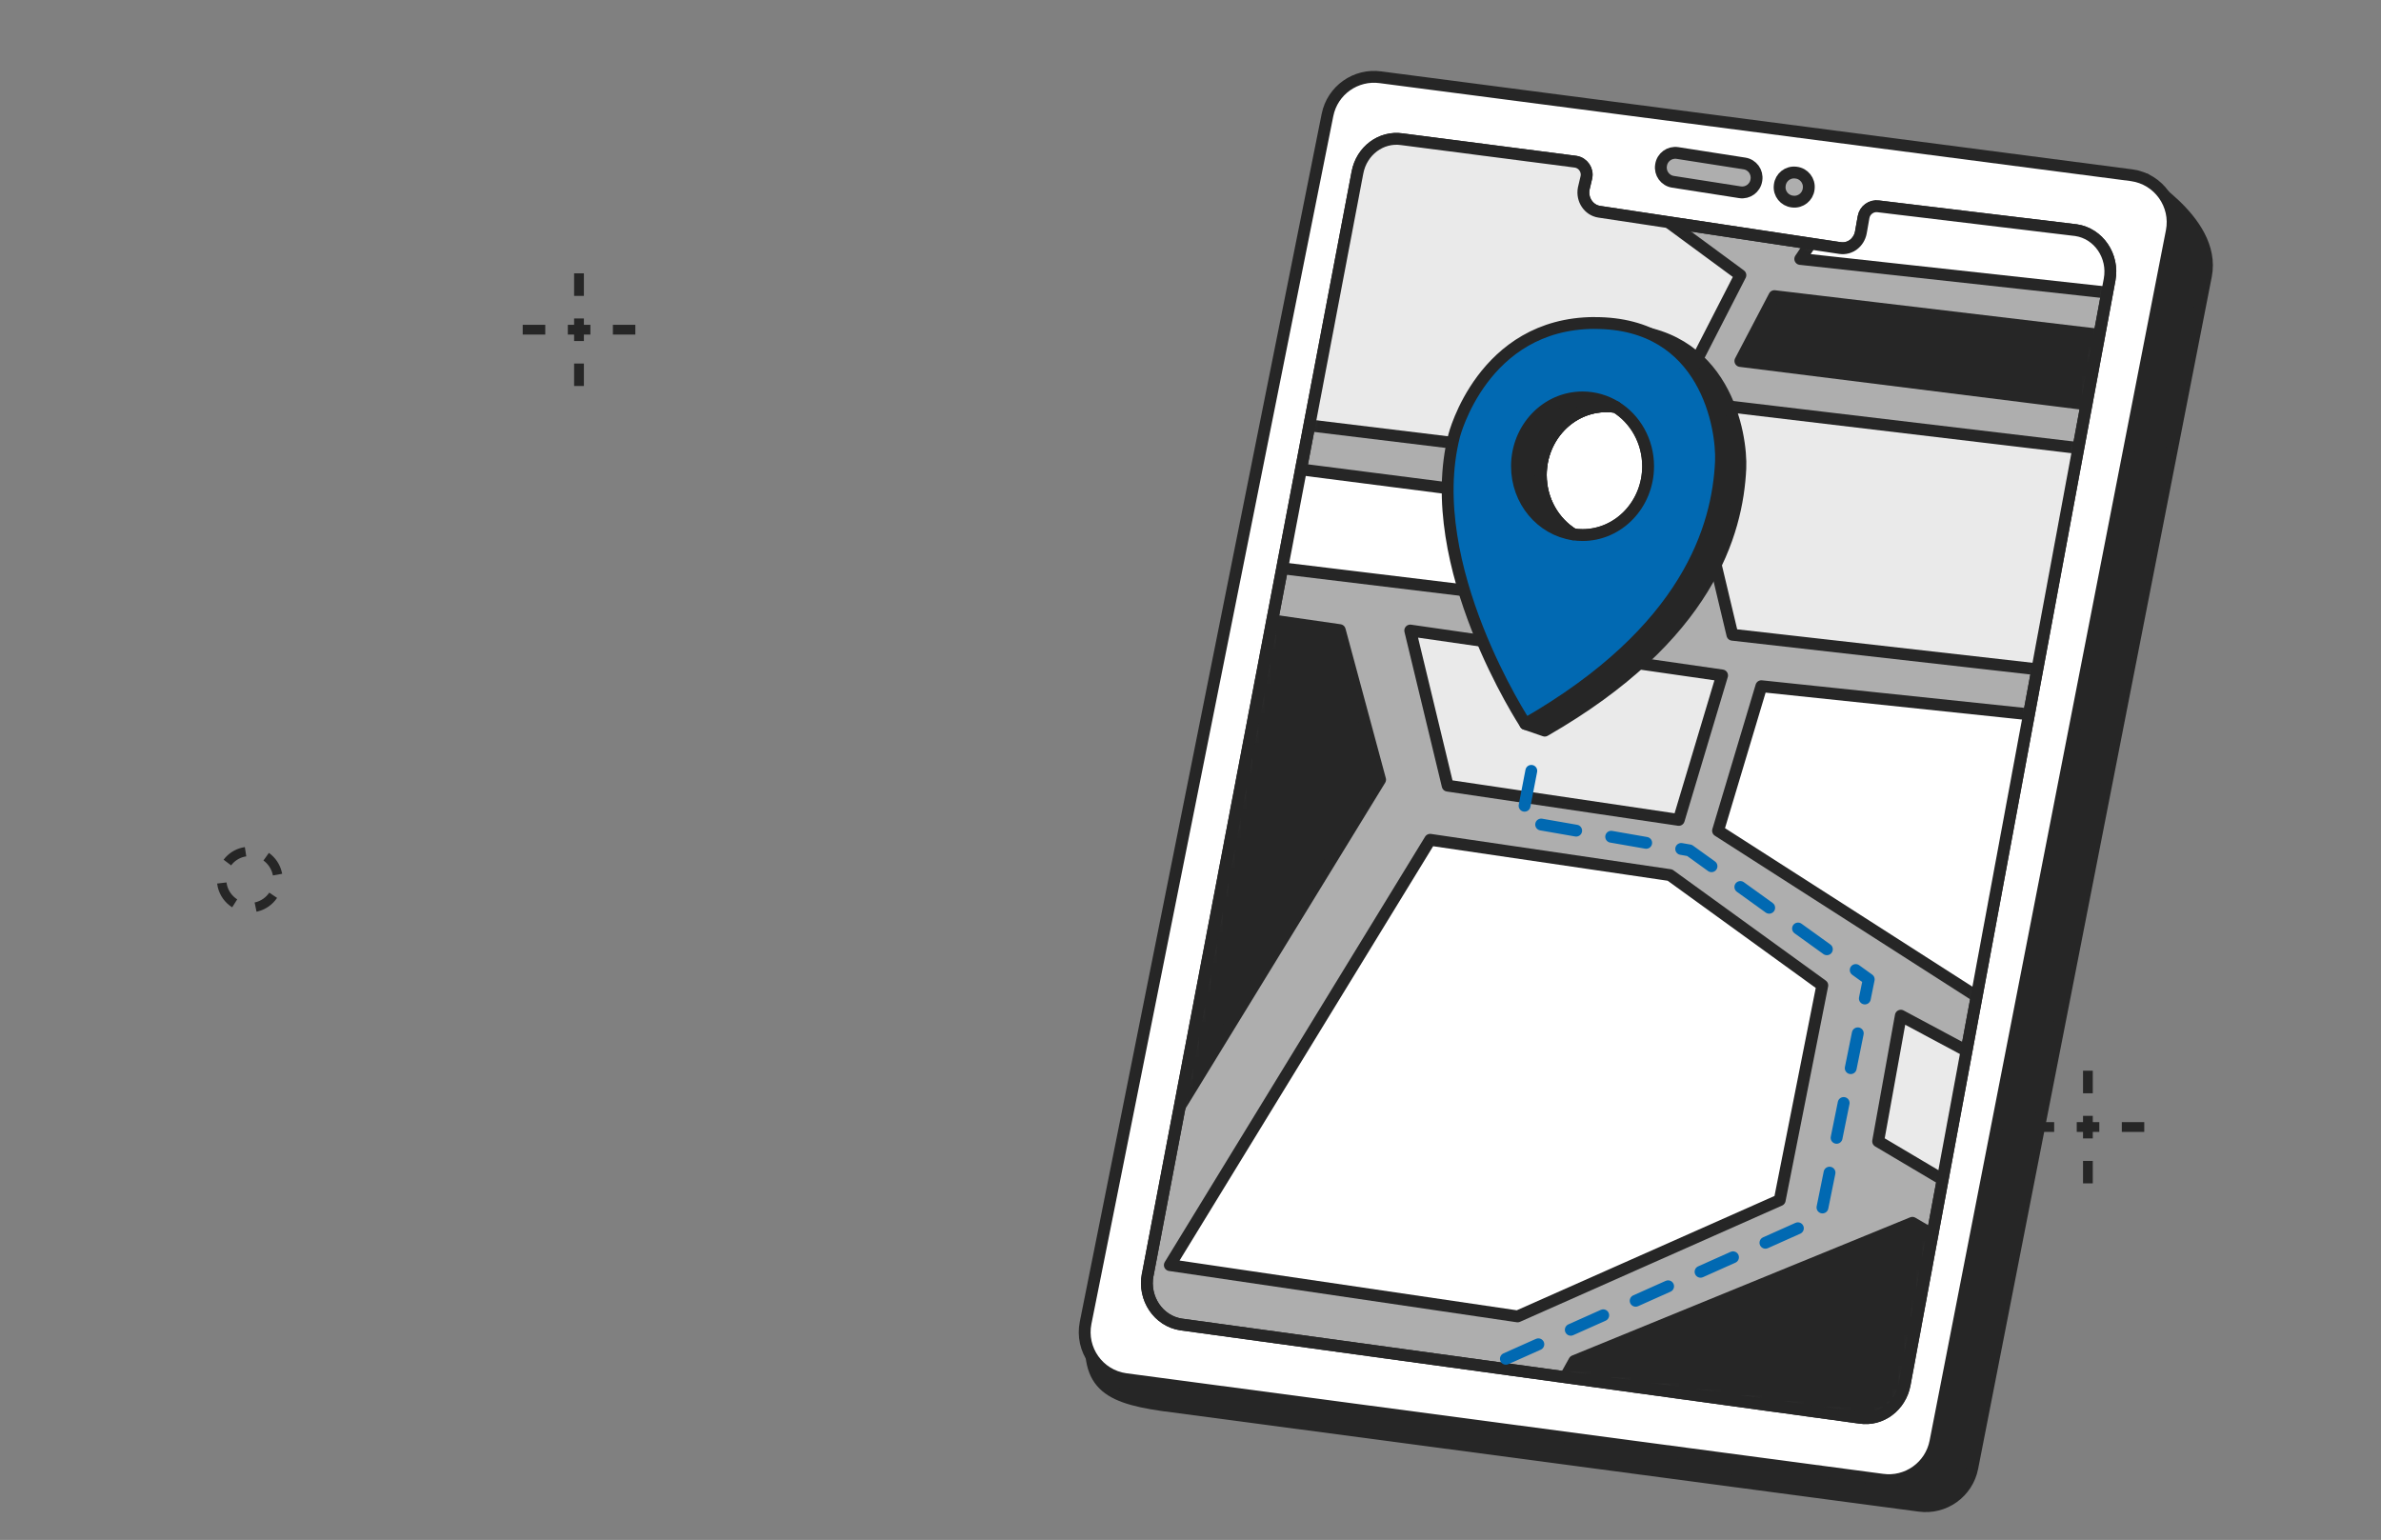 <svg width="402" height="260" viewBox="0 0 402 260" fill="none" xmlns="http://www.w3.org/2000/svg">
<rect x="0" y="0" width="402" height="260" fill="#808080" stroke="none"/>
<g clip-path="url(#clip0_791_2528)">
<path d="M362.179 30.26L253.039 22.09C234.669 19.94 230.739 22.73 229.909 26.89L184.729 222.05C182.779 233.28 186.099 235.78 196.239 237.24L323.999 254.22C328.219 254.83 332.179 252.01 332.999 247.82L372.449 46.54C374.309 36.86 359.899 29.69 362.179 30.25V30.26Z" fill="#262626" stroke="#262626" stroke-width="2" stroke-linecap="round" stroke-linejoin="round"/>
<path d="M359.92 29.59L233.1 13.05C228.9 12.46 224.96 15.25 224.13 19.41L183.29 223.35C182.39 227.86 185.46 232.2 190.01 232.85L317.77 249.83C321.99 250.44 325.95 247.62 326.77 243.43L366.67 39.06C367.55 34.55 364.47 30.23 359.92 29.59Z" fill="white" stroke="#262626" stroke-width="2" stroke-linecap="round" stroke-linejoin="round"/>
<path d="M193.78 215.24L229.19 29.12C229.89 25.45 233.18 22.99 236.71 23.51L266 27.3C267.28 27.49 268.13 28.73 267.83 29.99L267.39 31.85C267.04 33.7 268.24 35.48 270.01 35.75L310.67 41.88C312.32 42.13 313.86 40.97 314.18 39.25L314.64 36.65C314.85 35.47 315.96 34.67 317.14 34.84L350.52 38.86C354.33 39.42 356.92 43.24 356.18 47.21L321.58 233.73C320.89 237.42 317.58 239.91 314.04 239.37L199.4 223.62C195.58 223.04 193.01 219.21 193.77 215.24H193.78Z" fill="#AEAEAE" stroke="#262626" stroke-width="2" stroke-linecap="round" stroke-linejoin="round"/>
<path d="M282.458 30.694L293.771 32.46C295.092 32.666 296.329 31.762 296.535 30.442L296.548 30.363C296.754 29.042 295.85 27.805 294.53 27.599L283.217 25.833C281.896 25.627 280.658 26.53 280.452 27.851L280.44 27.93C280.234 29.251 281.137 30.488 282.458 30.694Z" fill="#AEAEAE" stroke="#262626" stroke-width="2" stroke-miterlimit="10"/>
<path d="M302.612 34.027L302.691 34.036C304.019 34.188 305.219 33.234 305.37 31.906L305.379 31.827C305.531 30.499 304.577 29.3 303.249 29.148L303.17 29.139C301.842 28.987 300.642 29.941 300.491 31.269L300.482 31.349C300.33 32.676 301.284 33.876 302.612 34.027Z" fill="#AEAEAE" stroke="#262626" stroke-width="2" stroke-miterlimit="10"/>
<mask id="mask0_791_2528" style="mask-type:luminance" maskUnits="userSpaceOnUse" x="193" y="23" width="164" height="217">
<path d="M193.78 215.24L229.19 29.12C229.89 25.45 233.18 22.99 236.71 23.51L266 27.3C267.28 27.49 268.13 28.73 267.83 29.99L267.39 31.85C267.04 33.7 268.24 35.48 270.01 35.75L310.67 41.88C312.32 42.13 313.86 40.97 314.18 39.25L314.64 36.65C314.85 35.47 315.96 34.67 317.14 34.84L350.52 38.86C354.33 39.42 356.92 43.24 356.18 47.21L321.58 233.73C320.89 237.42 317.58 239.91 314.04 239.37L199.4 223.62C195.58 223.04 193.01 219.21 193.77 215.24H193.78Z" fill="white"/>
</mask>
<g mask="url(#mask0_791_2528)">
<path d="M232.081 1L293.841 46.46L277.321 78.66L202.691 69.59" fill="#EAEAEA"/>
<path d="M232.081 1L293.841 46.46L277.321 78.66L202.691 69.59" stroke="#262626" stroke-width="2" stroke-linecap="round" stroke-linejoin="round"/>
<path d="M238.1 106.46L290.75 114.04L283.44 138.43L244.42 132.65L238.1 106.46Z" fill="#EAEAEA" stroke="#262626" stroke-width="2" stroke-linecap="round" stroke-linejoin="round"/>
<path d="M173.561 98.81L226.201 106.39L233.011 131.64L199.171 186.87L179.871 125L173.561 98.81Z" fill="#262626" stroke="#262626" stroke-width="2" stroke-linecap="round" stroke-linejoin="round"/>
<path d="M215.021 78.66L250.091 83.16L282.231 103.92L215.991 95.89L215.021 78.66Z" fill="white" stroke="#262626" stroke-width="2" stroke-linecap="round" stroke-linejoin="round"/>
<path d="M356.91 122.11L297.38 115.86L290.07 140.26L363.22 187.13L356.91 122.11Z" fill="white" stroke="#262626" stroke-width="2" stroke-linecap="round" stroke-linejoin="round"/>
<path d="M358.04 68.99L293.84 60.95L299.58 50L359.45 57.12" fill="#262626"/>
<path d="M358.04 68.99L293.84 60.95L299.58 50L359.45 57.12" stroke="#262626" stroke-width="2" stroke-linecap="round" stroke-linejoin="round"/>
<path d="M350.11 113.7L292.49 107.17L285.91 79.55L291.65 68.59L351.51 75.72" fill="#EAEAEA"/>
<path d="M350.11 113.7L292.49 107.17L285.91 79.55L291.65 68.59L351.51 75.72" stroke="#262626" stroke-width="2" stroke-linecap="round" stroke-linejoin="round"/>
<path d="M197.51 213.6L241.46 141.79L281.95 147.75L307.67 166.37L300.48 202.63L256.23 222.26L197.51 213.6Z" fill="white" stroke="#262626" stroke-width="2" stroke-linecap="round" stroke-linejoin="round"/>
<path d="M265.8 229.8L322.88 206.46L335.72 213.96L330.07 249.4L260.09 240.04L265.8 229.8Z" fill="#262626" stroke="#262626" stroke-width="2" stroke-linecap="round" stroke-linejoin="round"/>
<path d="M306.571 35.03L312.561 41.45L305.881 27.6L314.221 28.49L303.951 43.72L360.971 49.97L362.041 24.29L287.061 19.66L306.571 35.03Z" fill="white" stroke="#262626" stroke-width="2" stroke-linecap="round" stroke-linejoin="round"/>
<path d="M320.93 171.49L317.1 192.7L332.45 201.8L336.81 179.99L320.93 171.49Z" fill="#EAEAEA" stroke="#262626" stroke-width="2" stroke-linecap="round" stroke-linejoin="round"/>
</g>
<path d="M193.78 215.24L229.19 29.12C229.89 25.45 233.18 22.99 236.71 23.51L266 27.3C267.28 27.49 268.13 28.73 267.83 29.99L267.39 31.85C267.04 33.7 268.24 35.48 270.01 35.75L310.67 41.88C312.32 42.13 313.86 40.97 314.18 39.25L314.64 36.65C314.85 35.47 315.96 34.67 317.14 34.84L350.52 38.86C354.33 39.42 356.92 43.24 356.18 47.21L321.58 233.73C320.89 237.42 317.58 239.91 314.04 239.37L199.4 223.62C195.58 223.04 193.01 219.21 193.77 215.24H193.78Z" stroke="#262626" stroke-width="2" stroke-linecap="round" stroke-linejoin="round"/>
<path d="M258.54 130.15L256.9 138.64L285.25 143.58L315.51 165.36L307.33 205.69L251 230.87" stroke="#0169B2" stroke-width="2" stroke-linecap="round" stroke-linejoin="round" stroke-dasharray="6 6"/>
<path d="M98.58 65.17H96.93V61.38H98.58V65.17ZM98.58 57.58H96.93V53.77H98.58V57.58ZM98.58 49.96H96.93V46.15H98.58V49.96Z" fill="#262626"/>
<path d="M107.27 56.49H103.48V54.84H107.27V56.49ZM99.68 56.49H95.87V54.84H99.68V56.49ZM92.06 56.49H88.25V54.84H92.06V56.49Z" fill="#262626"/>
<path d="M353.339 199.8H351.689V196.01H353.339V199.8ZM353.339 192.21H351.689V188.4H353.339V192.21ZM353.339 184.59H351.689V180.78H353.339V184.59Z" fill="#262626"/>
<path d="M362.03 191.11H358.24V189.46H362.03V191.11ZM354.44 191.11H350.63V189.46H354.44V191.11ZM346.82 191.11H343.01V189.46H346.82V191.11Z" fill="#262626"/>
<path d="M43.31 153.93L42.99 152.37L43.1 152.35C44.07 152.12 44.91 151.53 45.46 150.71L46.78 151.6C46 152.76 44.83 153.57 43.47 153.9L43.32 153.93H43.31ZM39.2 153.19C37.97 152.41 37.11 151.21 36.77 149.79C36.72 149.59 36.68 149.38 36.66 149.18L38.24 148.99C38.26 149.13 38.28 149.28 38.32 149.42C38.56 150.43 39.18 151.29 40.05 151.85L39.2 153.19ZM46.07 147.8C46.06 147.73 46.04 147.67 46.03 147.6C45.8 146.66 45.25 145.84 44.48 145.29L45.4 144C46.49 144.78 47.26 145.92 47.57 147.22C47.6 147.31 47.62 147.42 47.64 147.53L46.08 147.81L46.07 147.8ZM39.02 146.11L37.75 145.15C38.52 144.13 39.63 143.4 40.88 143.11C41.03 143.07 41.18 143.04 41.34 143.02L41.58 144.59C41.47 144.61 41.36 144.63 41.25 144.65C40.36 144.86 39.57 145.38 39.02 146.11Z" fill="#262626"/>
<path d="M271.121 93.07C278.289 93.07 284.101 87.259 284.101 80.09C284.101 72.921 278.289 67.11 271.121 67.11C263.952 67.11 258.141 72.921 258.141 80.09C258.141 87.259 263.952 93.07 271.121 93.07Z" fill="white" stroke="#262626" stroke-width="2" stroke-linecap="round" stroke-linejoin="round"/>
<path d="M272.461 55.66C253.561 55.73 248.781 74.71 248.781 74.71C244.511 91.48 257.541 122.23 257.541 122.23L260.811 123.36C288.351 107.55 293.311 90.03 293.831 79.1C294.091 73.57 291.361 55.59 272.461 55.67V55.66ZM267.191 90.34C266.651 90.34 266.131 90.3 265.611 90.22C262.341 88.21 260.141 84.48 260.141 80.21C260.141 73.79 265.101 68.59 271.211 68.59C271.751 68.59 272.291 68.63 272.811 68.71C276.071 70.73 278.261 74.46 278.261 78.72C278.261 85.14 273.301 90.34 267.191 90.34Z" fill="#262626" stroke="#262626" stroke-width="2" stroke-linecap="round" stroke-linejoin="round"/>
<path d="M269.191 54.53C250.291 54.6 245.511 73.58 245.511 73.58C239.931 95.49 257.541 122.23 257.541 122.23C285.081 106.42 290.041 88.9 290.561 77.97C290.821 72.44 288.091 54.46 269.191 54.54V54.53ZM267.191 90.34C266.651 90.34 266.131 90.3 265.611 90.22C262.341 88.21 260.141 84.48 260.141 80.21C260.141 73.79 265.101 68.59 271.211 68.59C271.751 68.59 272.291 68.63 272.811 68.71C276.071 70.73 278.261 74.46 278.261 78.72C278.261 85.14 273.301 90.34 267.191 90.34Z" fill="#0169B2" stroke="#262626" stroke-width="2" stroke-linecap="round" stroke-linejoin="round"/>
<path d="M260.141 80.21C260.141 84.48 262.341 88.21 265.611 90.22C260.241 89.42 256.121 84.58 256.121 78.72C256.121 72.31 261.071 67.1 267.191 67.1C269.241 67.1 271.161 67.69 272.811 68.71C272.291 68.63 271.751 68.59 271.211 68.59C265.101 68.59 260.141 73.79 260.141 80.21Z" fill="#262626" stroke="#262626" stroke-width="2" stroke-linecap="round" stroke-linejoin="round"/>
</g>
<defs>
<clipPath id="clip0_791_2528">
<rect width="344.62" height="259.2" fill="white" transform="translate(29)"/>
</clipPath>
</defs>
</svg>
